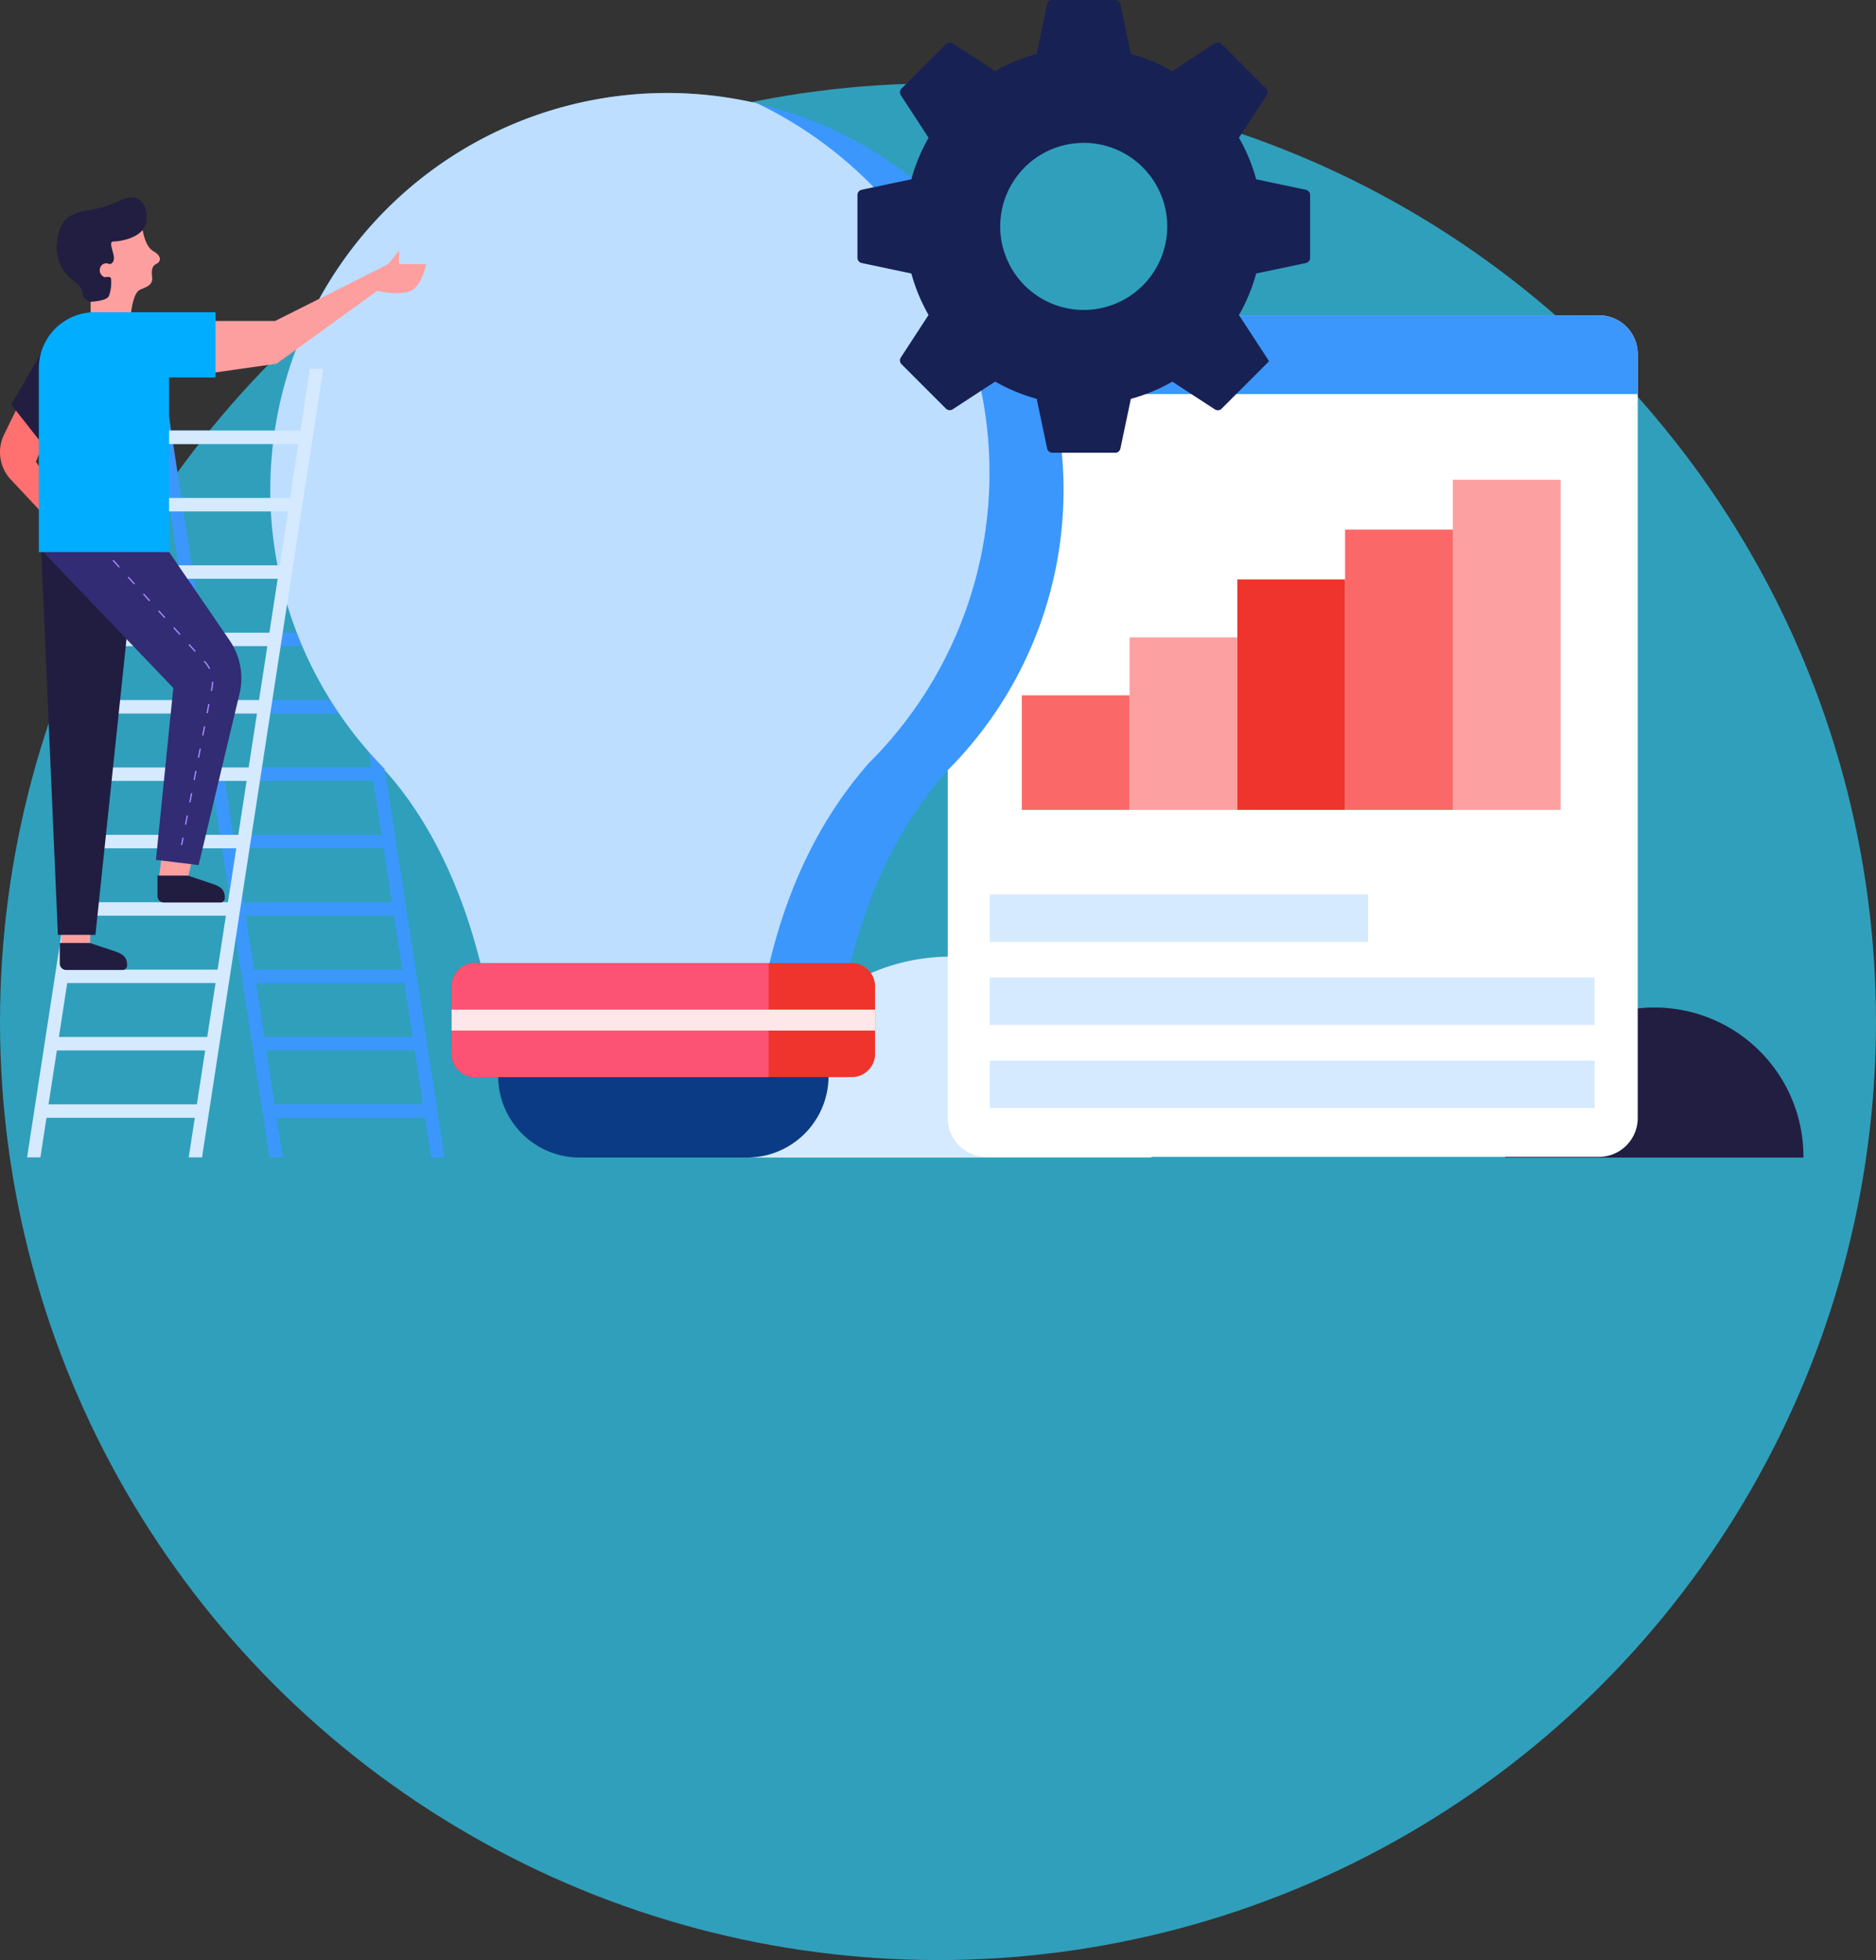 <svg xmlns="http://www.w3.org/2000/svg" width="261" height="272.597" viewBox="0 0 261 272.597"><rect x="0" y="0" width="261" height="272.597" fill="#333333" stroke="none"/><defs><style>.a{fill:#309fbb;}.b{fill:#221e41;}.c{fill:#d5eaff;}.d{fill:#fff;}.e{fill:#fb6868;}.f{fill:#fda0a2;}.g{fill:#ee342c;}.h{fill:#3b97fc;}.i{fill:#bddeff;}.j{fill:#0b3b85;}.k{fill:#fc5274;}.l{fill:#fde7e9;}.m{fill:#ff7070;}.n{fill:#fe9f9f;}.o{fill:#211d41;}.p{fill:#312c74;}.q{fill:#00adff;}.r{fill:#a587ff;}.s{fill:#172154;}</style></defs><g transform="translate(-1339 -2038.403)"><circle class="a" cx="130.5" cy="130.5" r="130.5" transform="translate(1339 2050)"/><g transform="translate(1443.302 2051.335)"><path class="b" d="M20.811,41.467V0a20.734,20.734,0,1,0,0,41.467Z" transform="translate(146.603 127.251) rotate(90)"/><path class="c" d="M28.12,55.9V0a27.949,27.949,0,1,0,0,55.9Z" transform="translate(55.897 119.942) rotate(90)"/></g><g transform="translate(1470.851 2082.258)"><path class="d" d="M5.4,0H90.605A5.4,5.4,0,0,1,96,5.4V111.638a5.4,5.4,0,0,1-5.4,5.4H5.4a5.4,5.4,0,0,1-5.4-5.4V5.4A5.4,5.4,0,0,1,5.4,0Z" transform="translate(0 0)"/><path class="d" d="M0,0H84.147V54.379H0Z" transform="translate(5.81 18.366)"/><path class="c" d="M84.138,29.7H0V23.1H84.138v6.6Zm0-11.548H0v-6.6H84.138v6.6h0ZM52.641,6.6H0V0H52.641V6.6h0Z" transform="translate(5.854 80.537)"/><path class="e" d="M0,0H14.993V15.93H0Z" transform="translate(10.307 52.849)"/><path class="f" d="M0,0H14.993V45.915H0Z" transform="translate(70.278 22.864)"/><path class="f" d="M0,0H14.993V23.988H0Z" transform="translate(25.3 44.791)"/><path class="e" d="M0,0H14.993V38.981H0Z" transform="translate(55.286 29.798)"/><path class="g" d="M0,0H14.993V32.047H0Z" transform="translate(40.293 36.732)"/><path class="h" d="M5.4,0H90.605A5.4,5.4,0,0,1,96,5.4v5.551H0V5.4A5.4,5.4,0,0,1,5.4,0Z" transform="translate(0 0)"/></g><g transform="translate(1359.634 2089.688)"><path class="h" d="M39.356,109.7h0l-.85-5.529H17.872l.847,5.51H16.867L0,.02,1.852,0,3.174,8.592H23.807L22.489.02,24.342,0,41.208,109.68ZM16.431,94.8l1.153,7.5H38.218l-1.153-7.5ZM14.99,85.43l1.153,7.5H36.776l-1.153-7.5Zm-1.441-9.37,1.153,7.5H35.335l-1.153-7.5Zm-1.441-9.371,1.153,7.5H33.895l-1.153-7.5Zm-1.441-9.371,1.153,7.5H32.453l-1.153-7.5Zm-1.441-9.37,1.153,7.5H31.013l-1.153-7.5ZM7.785,38.578l1.153,7.5H29.571l-1.153-7.5Zm-1.441-9.37L7.5,36.7H28.13l-1.153-7.5ZM4.9,19.837l1.153,7.5H26.689l-1.153-7.5Zm-1.441-9.37,1.153,7.5H25.248l-1.153-7.5Z" transform="translate(0 0)"/></g><g transform="translate(1376.584 2051.335)"><path class="h" d="M30.5,126.766c-2.782-15.111-8.419-25.852-14.639-32.677l.119-.036a55.192,55.192,0,1,1,78.156.267c-6.764,7.7-12.047,17.976-14.6,32.571C78.445,133.118,31.663,133.081,30.5,126.766Z" transform="translate(0 0)"/><path class="i" d="M100.076,52.811A56.785,56.785,0,0,1,83.333,93.154c-6.971,7.944-12.415,18.54-15.048,33.592-.466,2.662-9.022,4.214-18.967,4.655-9.808-.44-18.329-1.984-18.817-4.635-2.782-15.111-8.419-25.852-14.639-32.677l.119-.036A55.221,55.221,0,0,1,67.732,1.431,56.944,56.944,0,0,1,100.076,52.811Z" transform="translate(0 0)"/><path class="j" d="M0,0H45.966A11.332,11.332,0,0,1,34.634,11.332h-23.3A11.332,11.332,0,0,1,0,0Z" transform="translate(31.723 136.721)"/><path class="g" d="M3.238,0H55.676a3.238,3.238,0,0,1,3.238,3.238v9.388a3.238,3.238,0,0,1-3.238,3.238H3.238A3.238,3.238,0,0,1,0,12.627V3.238A3.238,3.238,0,0,1,3.238,0Z" transform="translate(25.249 121.006)"/><path class="k" d="M3.238,0H44.109V15.865H3.238A3.238,3.238,0,0,1,0,12.627V3.238A3.238,3.238,0,0,1,3.238,0Z" transform="translate(25.249 121.006)"/><path class="l" d="M0,0H58.915V2.914H0Z" transform="translate(25.249 127.481)"/></g><g transform="translate(1339 2065.852)"><path class="c" d="M24.342,109.68H22.489l.847-5.51H2.7l-.847,5.51H0L16.867,0l1.852.02L17.4,8.592H38.035L39.356,0l1.852.02L24.342,109.68ZM4.141,94.8l-1.153,7.5H23.625l1.153-7.5ZM5.582,85.43l-1.153,7.5H25.066l1.153-7.5Zm1.441-9.37-1.153,7.5H26.507l1.153-7.5Zm1.441-9.371-1.153,7.5H27.948l1.153-7.5Zm1.441-9.371-1.153,7.5H29.389l1.153-7.5Zm1.441-9.37-1.153,7.5H30.83l1.153-7.5Zm1.441-9.371-1.153,7.5H32.271l1.153-7.5Zm1.441-9.37-1.153,7.5H33.712l1.153-7.5Zm1.441-9.371-1.153,7.5H35.153l1.153-7.5Zm1.441-9.37-1.153,7.5H36.594l1.153-7.5Z" transform="translate(3.767 23.838)"/><path class="m" d="M2.578,0,6.6,3.9,4.993,7.9l3.657,5.088L6.6,15.81,1.5,10.366A5.566,5.566,0,0,1,.566,4.117Z" transform="translate(0 28.875)"/><path class="b" d="M10.758,0,5.947,2.147,0,12.426l3.936,4.99,6.822-7.411Z" transform="translate(1.561 16.395)"/><path class="n" d="M0,0H4.015V4.009H0Z" transform="translate(8.538 100.137)"/><path class="n" d="M.638,0h4.55L4.015,4.954H0Z" transform="translate(22.104 89.743)"/><path class="o" d="M0,0H4.217L6.889.891c1.346.476,2.48.671,2.48,2.163a.641.641,0,0,1-.568.694H.891A.891.891,0,0,1,0,2.857Z" transform="translate(21.906 94.321)"/><path class="o" d="M7.552,53.634H2.33L0,0,13.154.325Z" transform="translate(5.725 48.94)"/><path class="p" d="M21.921,43.854l-5.938-.721L18.4,19.222,0,0,17.8.293l8.444,12.334a9.277,9.277,0,0,1,1.368,7.4Z" transform="translate(5.712 49.007)"/><path class="n" d="M0,9.8H11.245L27.012,1.885,28.5,0V1.885h3.767s-.546,3-2.156,3.724-4.653,0-4.653,0l-14,10.131L0,17.372Z" transform="translate(27.02 7.395)"/><path class="o" d="M0,0H4.217L6.889.891c1.346.476,2.48.671,2.48,2.163a.641.641,0,0,1-.568.694H.891A.891.891,0,0,1,0,2.857Z" transform="translate(8.315 103.701)"/><path class="n" d="M7.074,14.673S7.3,11.282,8.4,10.824s1.809-.687,1.665-1.845.168-1.549.648-1.778.866-.965-.5-1.754S8.634,1.662,8.634,1.662,1.223-.757.416,4.436s1.1,8.114,1.1,8.114v2.123Z" transform="translate(11.091 2.015)"/><path class="q" d="M24.581,0V9.07h-6.46V33.36H0V7.792A7.792,7.792,0,0,1,7.792,0H24.581Z" transform="translate(5.403 15.974)"/><path class="b" d="M4.617,14.52s2.283-.07,2.61-.788a5.454,5.454,0,0,0,.3-2.4c-.073-.4-.534-.235-.9-.235a1.02,1.02,0,0,1-.552-1.433.871.871,0,0,1,1.153-.41c.254.109.866-.2.661-1.19s-.662-1.924,0-1.924,4.374-.425,4.57-2.942S11.191-.746,8.843.4A15.565,15.565,0,0,1,3.97,1.847c-1.769.4-3.53.9-3.9,4a5.766,5.766,0,0,0,2.293,5.8c1.426,1.125,1.1,1.47,1.3,2.086A1.385,1.385,0,0,0,4.617,14.52Z" transform="translate(7.92 0)"/><path class="r" d="M9.7,39.685h0l-.182-.035.2-1.013.182.035-.2,1.013Zm.548-2.834h0l-.182-.035.247-1.275.182.035L10.25,36.85Zm.6-3.1h0l-.182-.035.247-1.275.182.035-.247,1.275Zm.6-3.1h0l-.182-.035.247-1.275.182.035-.247,1.275Zm.6-3.1h0l-.182-.035.247-1.275.182.035-.247,1.275Zm.6-3.1h0l-.182-.035.247-1.275.182.035-.247,1.275Zm.6-3.1h0l-.182-.035.247-1.275.182.035-.247,1.275Zm.6-3.1h0l-.182-.035.091-.473a4.006,4.006,0,0,0,.073-.786h.186a4.18,4.18,0,0,1-.077.823l-.091.472Zm-.433-3.057h0a4.027,4.027,0,0,0-.622-.917l-.111-.123.138-.124.111.123a4.2,4.2,0,0,1,.651.959l-.166.082ZM11.435,12.8h0l-.87-.964.138-.124.87.964-.137.124ZM9.322,10.455h0l-.87-.964.138-.124.87.964-.138.124ZM7.209,8.114h0l-.87-.964.138-.124.87.964-.137.124ZM5.1,5.772h0l-.87-.964.138-.124.87.964L5.1,5.772ZM2.983,3.43h0l-.87-.964.138-.124.87.964-.137.124ZM.87,1.089h0L0,.124.138,0l.87.964L.87,1.088Z" transform="translate(15.656 50.407)"/></g><g transform="translate(1458.294 2038.403)"><path class="s" d="M35.848,62.969H27.122a.75.75,0,0,1-.734-.6l-1.454-6.905a24.726,24.726,0,0,1-5.775-2.394l-5.913,3.856a.75.75,0,0,1-.94-.1l-6.17-6.17a.75.75,0,0,1-.1-.94l3.856-5.912A24.731,24.731,0,0,1,7.5,38.035L.6,36.581a.75.75,0,0,1-.6-.734V27.122a.75.75,0,0,1,.6-.734L7.5,24.934a24.726,24.726,0,0,1,2.394-5.775L6.039,13.246a.75.75,0,0,1,.1-.94l6.17-6.17a.75.75,0,0,1,.94-.1l5.913,3.856A24.726,24.726,0,0,1,24.934,7.5L26.388.6a.75.75,0,0,1,.734-.6h8.726a.75.75,0,0,1,.734.6L38.035,7.5a24.731,24.731,0,0,1,5.776,2.394l5.913-3.856a.75.75,0,0,1,.94.1l6.17,6.17a.75.75,0,0,1,.1.94l-3.856,5.913a24.726,24.726,0,0,1,2.394,5.775l6.905,1.454a.75.75,0,0,1,.6.734v8.726a.75.75,0,0,1-.6.734l-6.905,1.454a24.731,24.731,0,0,1-2.394,5.776l4.188,6.422-6.6,6.6a.75.75,0,0,1-.94.1l-5.913-3.856a24.73,24.73,0,0,1-5.776,2.394l-1.454,6.905a.75.75,0,0,1-.734.6Zm-4.363-43.1A11.619,11.619,0,1,0,43.1,31.485,11.633,11.633,0,0,0,31.485,19.865Z" transform="translate(0 0)"/></g></g></svg>